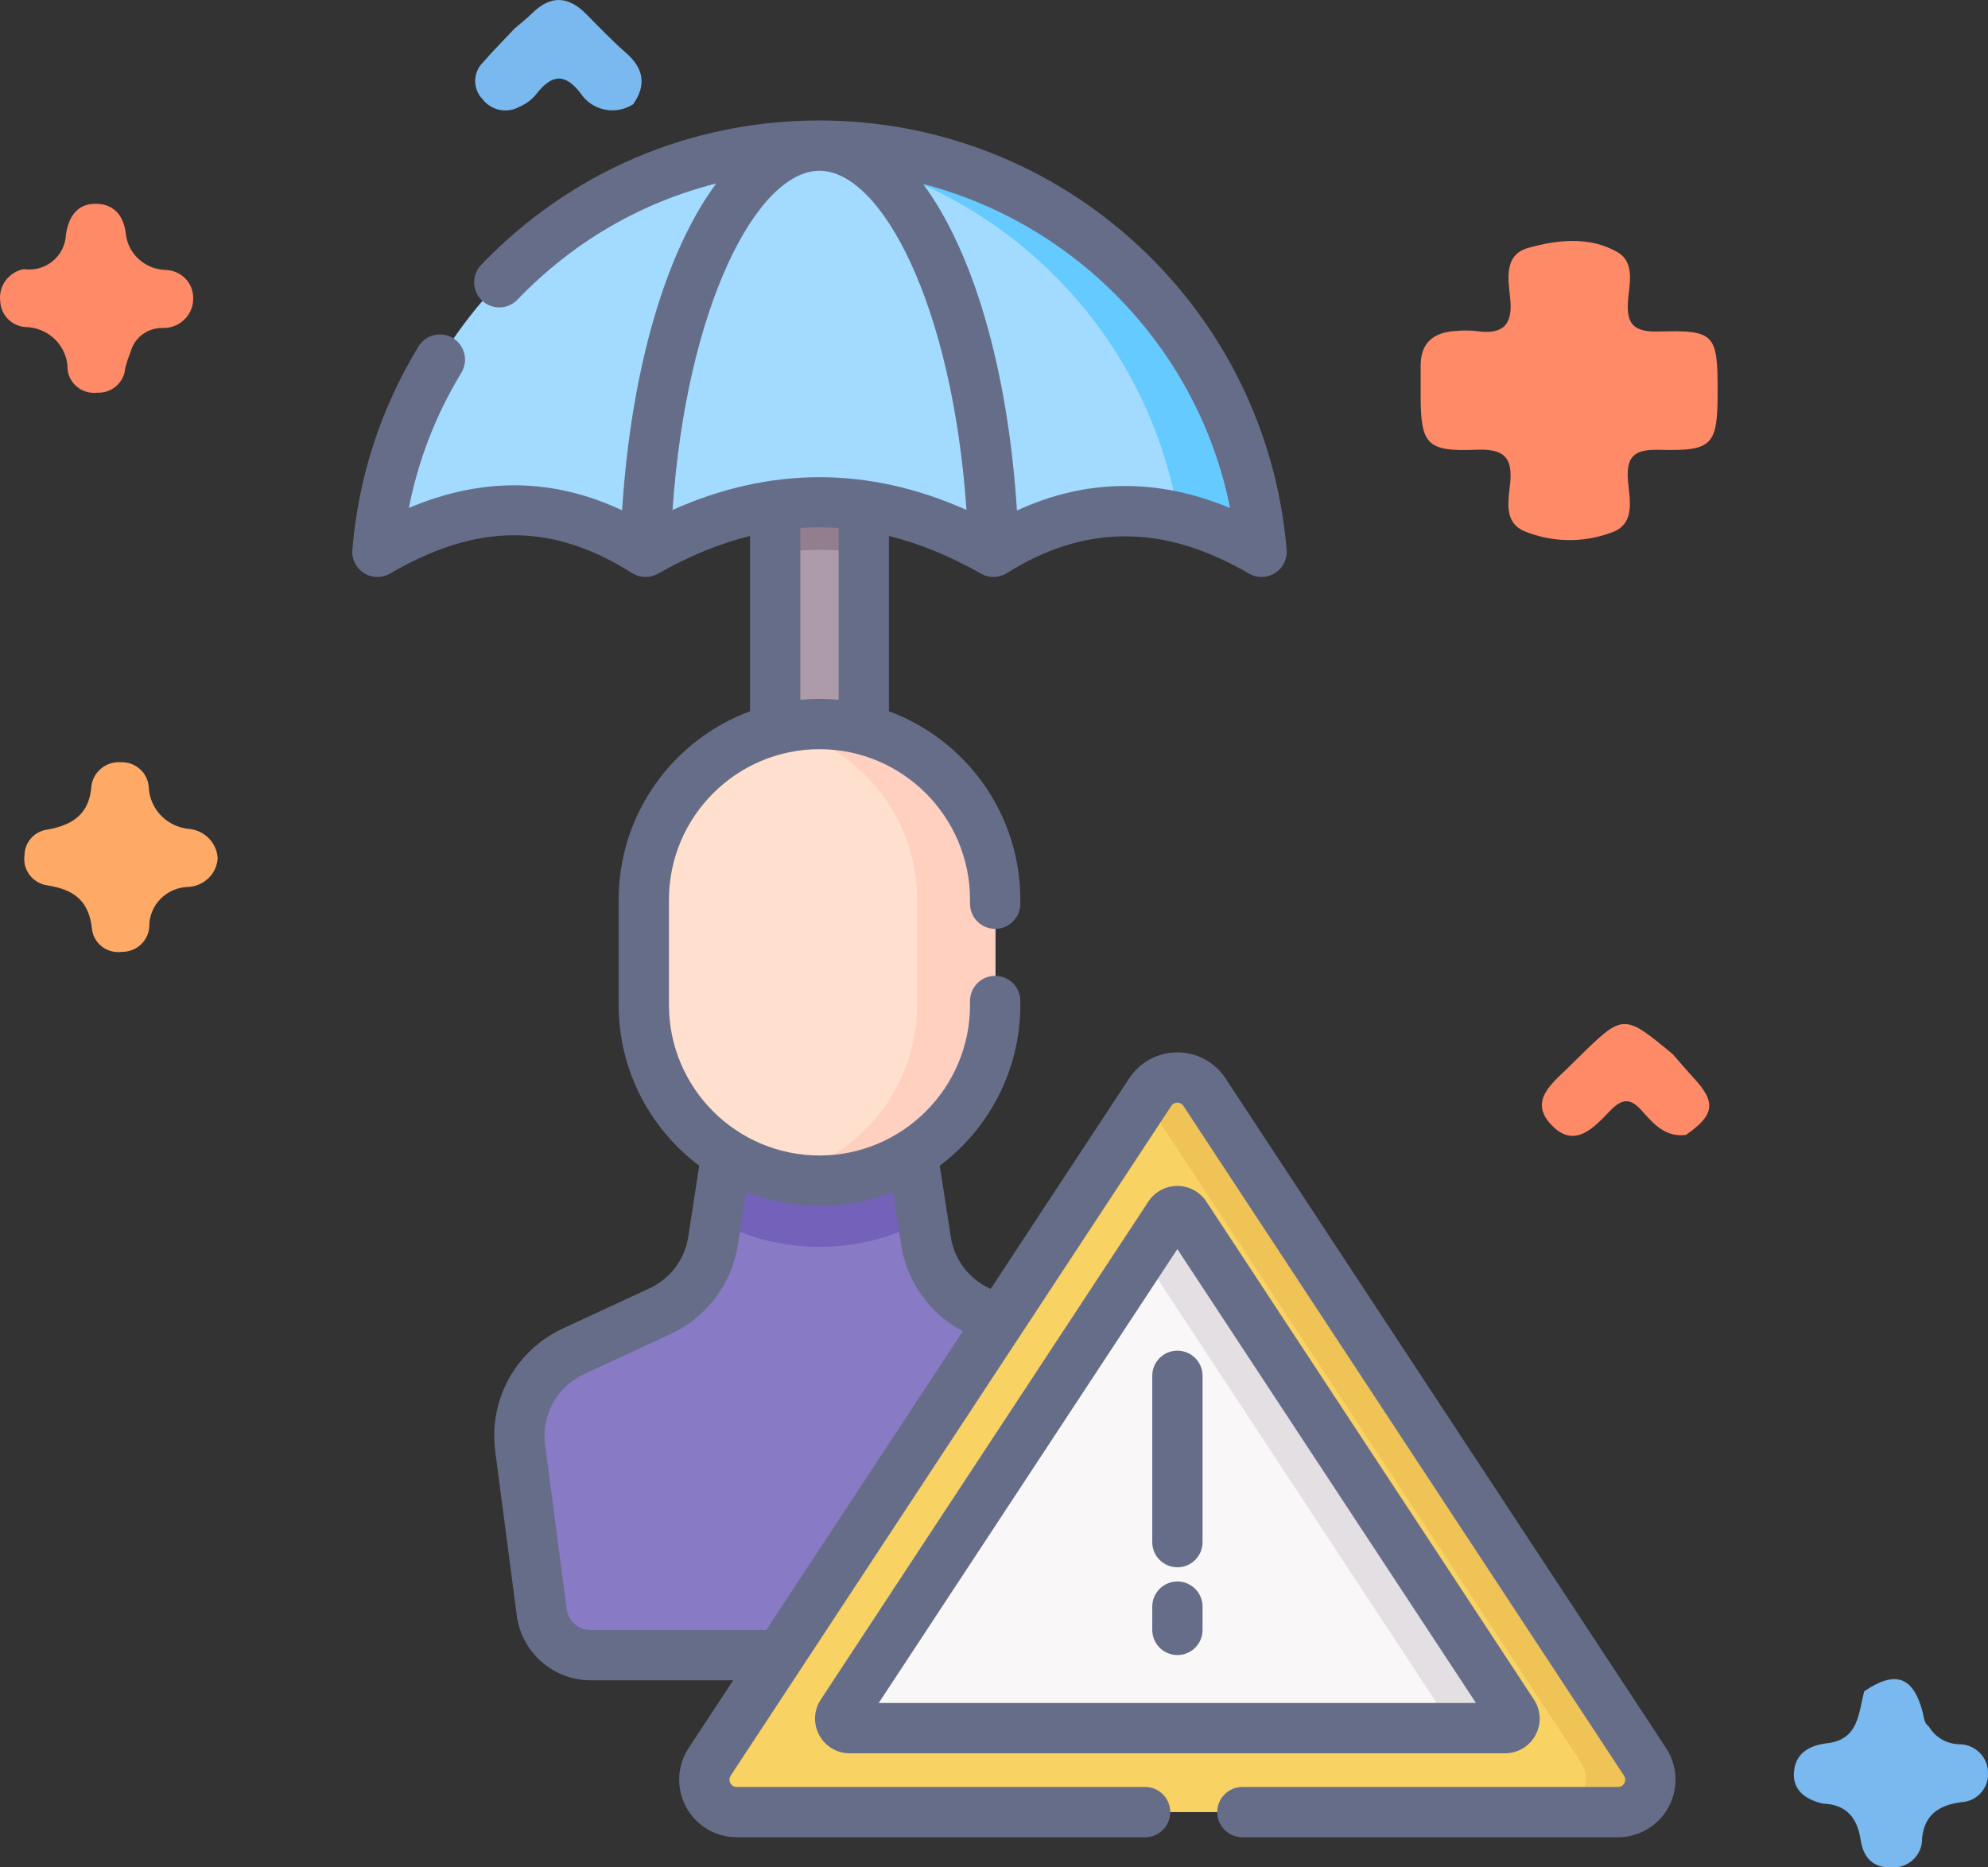 <svg width="66" height="62" viewBox="0 0 66 62" fill="none" xmlns="http://www.w3.org/2000/svg">
<rect x="0" y="0" width="66" height="62" fill="#333333" stroke="none"/>
<path d="M60.513 59.882C59.956 59.749 59.518 59.454 59.557 58.85C59.598 58.219 60.05 57.95 60.678 57.875C61.715 57.75 61.697 56.869 61.893 56.151C62.923 55.455 63.511 55.656 63.827 56.828C63.875 57.007 63.866 57.205 64.042 57.33C64.147 57.51 64.3 57.658 64.484 57.761C64.668 57.863 64.877 57.915 65.088 57.912C65.338 57.925 65.573 58.033 65.743 58.213C65.913 58.393 66.004 58.631 65.999 58.876C66.004 58.998 65.984 59.119 65.942 59.233C65.899 59.347 65.834 59.452 65.75 59.541C65.666 59.63 65.565 59.702 65.453 59.753C65.34 59.804 65.219 59.832 65.095 59.837C64.376 59.94 63.891 60.243 63.812 61.035C63.816 61.165 63.792 61.294 63.743 61.414C63.693 61.534 63.619 61.643 63.525 61.733C63.431 61.824 63.319 61.895 63.196 61.941C63.073 61.988 62.941 62.009 62.81 62.003C62.151 62.02 61.859 61.651 61.772 61.084C61.66 60.358 61.304 59.907 60.513 59.882Z" fill="#79B9EF"/>
<path d="M55.971 37.681C55.276 37.768 54.886 37.3 54.498 36.867C54.125 36.448 53.844 36.475 53.463 36.871C52.923 37.43 52.276 38.169 51.5 37.343C50.74 36.535 51.547 35.959 52.096 35.413C52.188 35.322 52.281 35.231 52.374 35.14C53.895 33.644 53.895 33.644 55.537 35.003C55.767 35.266 55.992 35.532 56.229 35.789C56.981 36.6 56.925 37.021 55.971 37.681Z" fill="#FF8A68"/>
<path d="M7.227 28.505C7.209 28.751 7.101 28.982 6.923 29.155C6.745 29.328 6.508 29.432 6.258 29.447C5.91 29.453 5.577 29.594 5.334 29.839C5.09 30.084 4.954 30.413 4.956 30.755C4.947 30.985 4.847 31.201 4.677 31.359C4.508 31.517 4.283 31.605 4.049 31.603C3.933 31.619 3.815 31.612 3.702 31.583C3.589 31.554 3.483 31.503 3.39 31.433C3.297 31.362 3.22 31.275 3.162 31.175C3.104 31.075 3.068 30.964 3.054 30.85C2.956 29.904 2.456 29.53 1.554 29.393C1.322 29.355 1.114 29.228 0.976 29.041C0.837 28.854 0.78 28.621 0.815 28.392C0.816 28.18 0.897 27.976 1.042 27.819C1.187 27.662 1.386 27.562 1.6 27.54C2.418 27.386 2.967 27.024 3.034 26.106C3.06 25.875 3.176 25.664 3.357 25.515C3.537 25.366 3.77 25.292 4.005 25.307C4.24 25.297 4.469 25.378 4.643 25.532C4.818 25.687 4.924 25.902 4.938 26.133C4.953 26.49 5.101 26.83 5.354 27.087C5.608 27.343 5.949 27.499 6.312 27.525C6.558 27.557 6.784 27.673 6.951 27.852C7.118 28.031 7.216 28.262 7.227 28.505Z" fill="#FEAA66"/>
<path d="M17.087 0.944C17.284 0.774 17.49 0.615 17.674 0.434C18.285 -0.169 18.871 -0.129 19.46 0.465C19.895 0.904 20.322 1.353 20.786 1.759C21.374 2.274 21.465 2.825 21.021 3.461C20.883 3.55 20.729 3.611 20.567 3.642C20.405 3.672 20.238 3.671 20.077 3.638C19.915 3.605 19.762 3.541 19.625 3.45C19.489 3.359 19.372 3.242 19.282 3.106C18.725 2.378 18.287 2.5 17.792 3.14C17.647 3.315 17.462 3.452 17.252 3.542C17.051 3.656 16.815 3.693 16.588 3.648C16.361 3.602 16.159 3.476 16.02 3.293C15.861 3.128 15.773 2.908 15.775 2.68C15.778 2.452 15.87 2.234 16.034 2.072C16.371 1.686 16.735 1.32 17.087 0.944Z" fill="#79B9EF"/>
<path d="M0.784 8.936C0.955 8.961 1.129 8.95 1.296 8.905C1.462 8.859 1.617 8.779 1.749 8.67C1.882 8.562 1.99 8.427 2.065 8.274C2.141 8.122 2.183 7.955 2.189 7.786C2.274 7.222 2.544 6.768 3.162 6.766C3.749 6.763 4.092 7.118 4.174 7.731C4.202 8.056 4.348 8.36 4.587 8.586C4.826 8.813 5.141 8.946 5.472 8.962C5.596 8.962 5.719 8.986 5.833 9.032C5.947 9.079 6.051 9.147 6.139 9.233C6.226 9.319 6.295 9.421 6.343 9.534C6.39 9.646 6.414 9.767 6.414 9.888C6.418 10.018 6.396 10.148 6.348 10.269C6.3 10.39 6.228 10.501 6.136 10.594C6.044 10.688 5.933 10.762 5.811 10.813C5.69 10.864 5.558 10.89 5.426 10.89C5.179 10.88 4.937 10.953 4.738 11.097C4.54 11.241 4.398 11.448 4.336 11.682C4.264 11.86 4.204 12.041 4.157 12.226C4.14 12.454 4.034 12.666 3.86 12.818C3.686 12.97 3.459 13.049 3.227 13.038C3.111 13.052 2.994 13.042 2.882 13.011C2.769 12.98 2.665 12.927 2.574 12.856C2.482 12.785 2.406 12.697 2.35 12.597C2.293 12.497 2.258 12.387 2.245 12.273C2.247 12.088 2.211 11.905 2.141 11.734C2.07 11.562 1.966 11.406 1.834 11.275C1.702 11.143 1.544 11.039 1.371 10.967C1.198 10.895 1.011 10.858 0.823 10.857C0.607 10.836 0.406 10.739 0.256 10.584C0.107 10.429 0.019 10.226 0.009 10.013C-0.025 9.771 0.036 9.524 0.18 9.324C0.324 9.124 0.54 8.985 0.784 8.936Z" fill="#FF8A68"/>
<path d="M57.024 12.994C57.024 14.783 56.869 14.98 55.102 14.935C54.302 14.914 53.982 15.108 54.046 15.941C54.095 16.576 54.329 17.423 53.454 17.697C52.521 18.034 51.492 18.008 50.578 17.624C49.919 17.317 50.079 16.609 50.135 16.058C50.225 15.178 49.927 14.894 49.011 14.932C47.361 15 47.165 14.753 47.164 13.115C47.164 12.793 47.167 12.471 47.164 12.149C47.16 11.393 47.577 11.036 48.312 10.991C48.541 10.967 48.771 10.967 49 10.991C49.891 11.126 50.235 10.797 50.136 9.894C50.069 9.277 49.923 8.458 50.732 8.232C51.695 7.962 52.754 7.84 53.681 8.361C54.293 8.706 54.092 9.414 54.05 9.966C53.99 10.747 54.217 11.031 55.067 11.007C56.932 10.954 57.024 11.092 57.024 12.994Z" fill="#FF8A68"/>
<path d="M25.736 14.602H28.678V27.642H25.736V14.602Z" fill="#AD9BA9"/>
<path d="M25.736 18.361C26.717 18.219 27.697 18.219 28.678 18.361V14.602H25.736V18.361Z" fill="#927E8E"/>
<path d="M27.21 4.836C19.494 4.836 13.164 10.769 12.533 18.322C15.263 16.731 18.158 16.253 21.434 18.322C25.285 16.133 29.135 16.133 32.986 18.322C35.802 16.551 38.765 16.498 41.886 18.322C41.255 10.769 34.926 4.836 27.21 4.836Z" fill="#A2DBFF"/>
<path d="M39.133 17.188C40.036 17.402 40.953 17.778 41.885 18.322C41.254 10.769 34.924 4.836 27.208 4.836C26.768 4.836 26.333 4.856 25.902 4.894C32.634 5.485 38.065 10.605 39.133 17.188Z" fill="#64CAFF"/>
<path d="M30.74 41.193C30.536 39.873 30.438 39.237 30.358 38.717C30.246 37.993 30.169 37.496 29.89 35.688H24.525C24.519 35.728 24.313 37.062 24.105 38.407C23.884 39.837 23.661 41.279 23.675 41.193C23.516 42.219 22.856 43.097 21.915 43.533L19.041 44.865C17.811 45.436 17.094 46.738 17.271 48.082L17.986 53.534C18.092 54.347 18.785 54.954 19.605 54.954H34.81C35.63 54.954 36.322 54.347 36.429 53.534L37.144 48.082C37.321 46.738 36.604 45.436 35.374 44.865L32.5 43.533C31.559 43.097 30.899 42.219 30.74 41.193Z" fill="#887AC5"/>
<path d="M27.209 41.396C28.45 41.396 29.618 41.086 30.641 40.539C30.503 39.646 30.425 39.142 30.359 38.717C30.247 37.993 30.171 37.496 29.891 35.688H24.527C24.521 35.728 24.315 37.062 24.107 38.407C23.984 39.202 23.86 40.001 23.777 40.539C24.8 41.086 25.968 41.396 27.209 41.396Z" fill="#7361BA"/>
<path d="M27.208 39.199C23.986 39.199 21.375 36.588 21.375 33.366V29.872C21.375 26.65 23.986 24.039 27.208 24.039C30.429 24.039 33.04 26.65 33.04 29.872V33.366C33.04 36.588 30.429 39.199 27.208 39.199Z" fill="#FFE0CF"/>
<path d="M27.208 39.199C23.986 39.199 21.375 36.588 21.375 33.366V29.872C21.375 26.65 23.986 24.039 27.208 24.039C30.429 24.039 33.04 26.65 33.04 29.872V33.366C33.04 36.588 30.429 39.199 27.208 39.199Z" fill="#FFE0CF"/>
<path d="M27.209 24.039C26.763 24.039 26.329 24.091 25.912 24.186C28.509 24.775 30.448 27.096 30.448 29.872V33.366C30.448 36.142 28.509 38.463 25.912 39.052C26.329 39.147 26.763 39.199 27.209 39.199C30.43 39.199 33.041 36.587 33.041 33.366V29.872C33.041 26.65 30.43 24.039 27.209 24.039Z" fill="#FFCFC0"/>
<path d="M38.186 36.259L23.56 58.493C23.089 59.21 23.603 60.163 24.46 60.163H53.712C54.57 60.163 55.084 59.21 54.612 58.493L39.987 36.259C39.561 35.612 38.612 35.612 38.186 36.259Z" fill="#F9D264"/>
<path d="M54.611 58.493L39.986 36.259C39.56 35.612 38.611 35.612 38.185 36.259L38.016 36.516L52.472 58.493C52.944 59.21 52.429 60.163 51.572 60.163H53.711C54.569 60.163 55.083 59.21 54.611 58.493Z" fill="#EFC356"/>
<path d="M27.943 56.89L38.821 40.353C38.946 40.164 39.223 40.164 39.348 40.353L50.226 56.89C50.364 57.099 50.213 57.378 49.962 57.378H28.206C27.956 57.378 27.805 57.099 27.943 56.89Z" fill="#FAF7F8"/>
<path d="M50.229 56.89L39.351 40.353C39.226 40.164 38.949 40.164 38.824 40.353L37.935 41.704L47.925 56.89C48.063 57.099 47.912 57.378 47.662 57.378H49.966C50.217 57.378 50.367 57.099 50.229 56.89Z" fill="#E4DFE3"/>
<path d="M50.978 57.608C51.179 57.235 51.159 56.783 50.926 56.43L40.048 39.893C39.835 39.569 39.475 39.375 39.087 39.375H39.087C38.699 39.375 38.34 39.569 38.126 39.893L27.248 56.43C27.015 56.784 26.996 57.235 27.197 57.608C27.398 57.98 27.785 58.212 28.209 58.212H49.965C50.389 58.212 50.777 57.98 50.978 57.608ZM29.173 56.542L39.087 41.471L49.001 56.542H29.173Z" fill="#666D89"/>
<path d="M38.254 45.679V51.201C38.254 51.662 38.628 52.036 39.089 52.036C39.55 52.036 39.924 51.662 39.924 51.201V45.679C39.924 45.218 39.55 44.844 39.089 44.844C38.628 44.844 38.254 45.218 38.254 45.679Z" fill="#666D89"/>
<path d="M39.089 52.508C38.628 52.508 38.254 52.882 38.254 53.343V54.115C38.254 54.577 38.628 54.95 39.089 54.95C39.55 54.95 39.924 54.577 39.924 54.115V53.343C39.924 52.882 39.55 52.508 39.089 52.508Z" fill="#666D89"/>
<path d="M55.311 58.036L40.685 35.802C40.33 35.262 39.733 34.94 39.087 34.94C38.441 34.94 37.844 35.263 37.489 35.802L32.89 42.793L32.851 42.775C32.162 42.455 31.681 41.816 31.565 41.065L31.2 38.703C32.822 37.486 33.874 35.547 33.874 33.367V33.233C33.874 32.772 33.501 32.399 33.039 32.399C32.578 32.399 32.204 32.772 32.204 33.233V33.367C32.204 36.122 29.962 38.364 27.207 38.364C24.451 38.364 22.209 36.122 22.209 33.367V29.872C22.209 27.116 24.451 24.874 27.207 24.874C29.962 24.874 32.204 27.116 32.204 29.872V30.005C32.204 30.466 32.578 30.84 33.039 30.84C33.501 30.84 33.874 30.466 33.874 30.005V29.872C33.874 27.006 32.056 24.556 29.512 23.615V17.795C30.526 18.046 31.544 18.464 32.57 19.047C32.837 19.199 33.166 19.192 33.427 19.028C36.023 17.396 38.652 17.401 41.462 19.042C41.731 19.199 42.065 19.194 42.329 19.028C42.592 18.861 42.741 18.562 42.715 18.252C42.392 14.376 40.635 10.782 37.769 8.133C34.886 5.468 31.135 4 27.207 4C22.927 4 18.937 5.703 15.973 8.794C15.654 9.127 15.665 9.655 15.998 9.975C16.331 10.294 16.859 10.283 17.178 9.95C19.012 8.038 21.284 6.721 23.778 6.092C22.119 8.331 20.956 12.208 20.653 16.942C18.346 15.864 16.01 15.837 13.575 16.863C13.885 15.278 14.469 13.773 15.318 12.372C15.557 11.978 15.431 11.464 15.037 11.225C14.643 10.986 14.129 11.112 13.89 11.507C12.637 13.574 11.899 15.843 11.698 18.252C11.672 18.562 11.821 18.861 12.085 19.027C12.221 19.113 12.375 19.156 12.53 19.156C12.675 19.156 12.821 19.118 12.951 19.043C15.849 17.352 18.327 17.348 20.985 19.027C21.246 19.192 21.576 19.199 21.844 19.047C22.87 18.464 23.887 18.046 24.901 17.794V23.615C22.358 24.555 20.539 27.005 20.539 29.872V33.366C20.539 35.546 21.591 37.485 23.214 38.703L22.849 41.065C22.733 41.816 22.252 42.455 21.563 42.774L18.689 44.107C17.12 44.834 16.217 46.475 16.442 48.19L17.157 53.641C17.318 54.865 18.37 55.788 19.604 55.788H24.342L22.863 58.036C22.476 58.624 22.443 59.375 22.777 59.995C23.112 60.615 23.757 61 24.461 61H38.017C38.478 61 38.852 60.626 38.852 60.165C38.852 59.704 38.478 59.33 38.017 59.33H24.461C24.341 59.33 24.279 59.261 24.247 59.202C24.216 59.144 24.193 59.054 24.258 58.954L38.884 36.72C38.947 36.624 39.038 36.61 39.087 36.61C39.136 36.61 39.227 36.624 39.29 36.72L53.916 58.954C53.982 59.054 53.958 59.144 53.927 59.203C53.895 59.261 53.833 59.33 53.713 59.33H41.246C40.785 59.33 40.411 59.704 40.411 60.165C40.411 60.626 40.785 61 41.246 61H53.713C54.417 61 55.062 60.615 55.396 59.995C55.731 59.375 55.698 58.625 55.311 58.036ZM40.837 16.867C38.426 15.865 36.056 15.892 33.762 16.949C33.46 12.223 32.301 8.351 30.648 6.109C35.748 7.432 39.794 11.615 40.837 16.867ZM32.086 16.931C28.843 15.482 25.571 15.482 22.328 16.931C22.793 10.144 25.143 5.67 27.207 5.67C29.271 5.67 31.621 10.144 32.086 16.931ZM26.571 17.53C26.995 17.501 27.419 17.501 27.843 17.53V23.234C27.634 23.215 27.421 23.204 27.207 23.204C26.993 23.204 26.78 23.215 26.571 23.234V17.53ZM19.604 54.119C19.205 54.119 18.865 53.82 18.813 53.425L18.098 47.973C17.968 46.986 18.488 46.041 19.392 45.622L22.265 44.29C23.462 43.735 24.298 42.624 24.499 41.32L24.769 39.573C25.525 39.871 26.347 40.034 27.207 40.034C28.067 40.034 28.889 39.871 29.645 39.573L29.915 41.32C30.106 42.557 30.867 43.619 31.965 44.199L25.44 54.119H19.604V54.119Z" fill="#666D89"/>
</svg>
